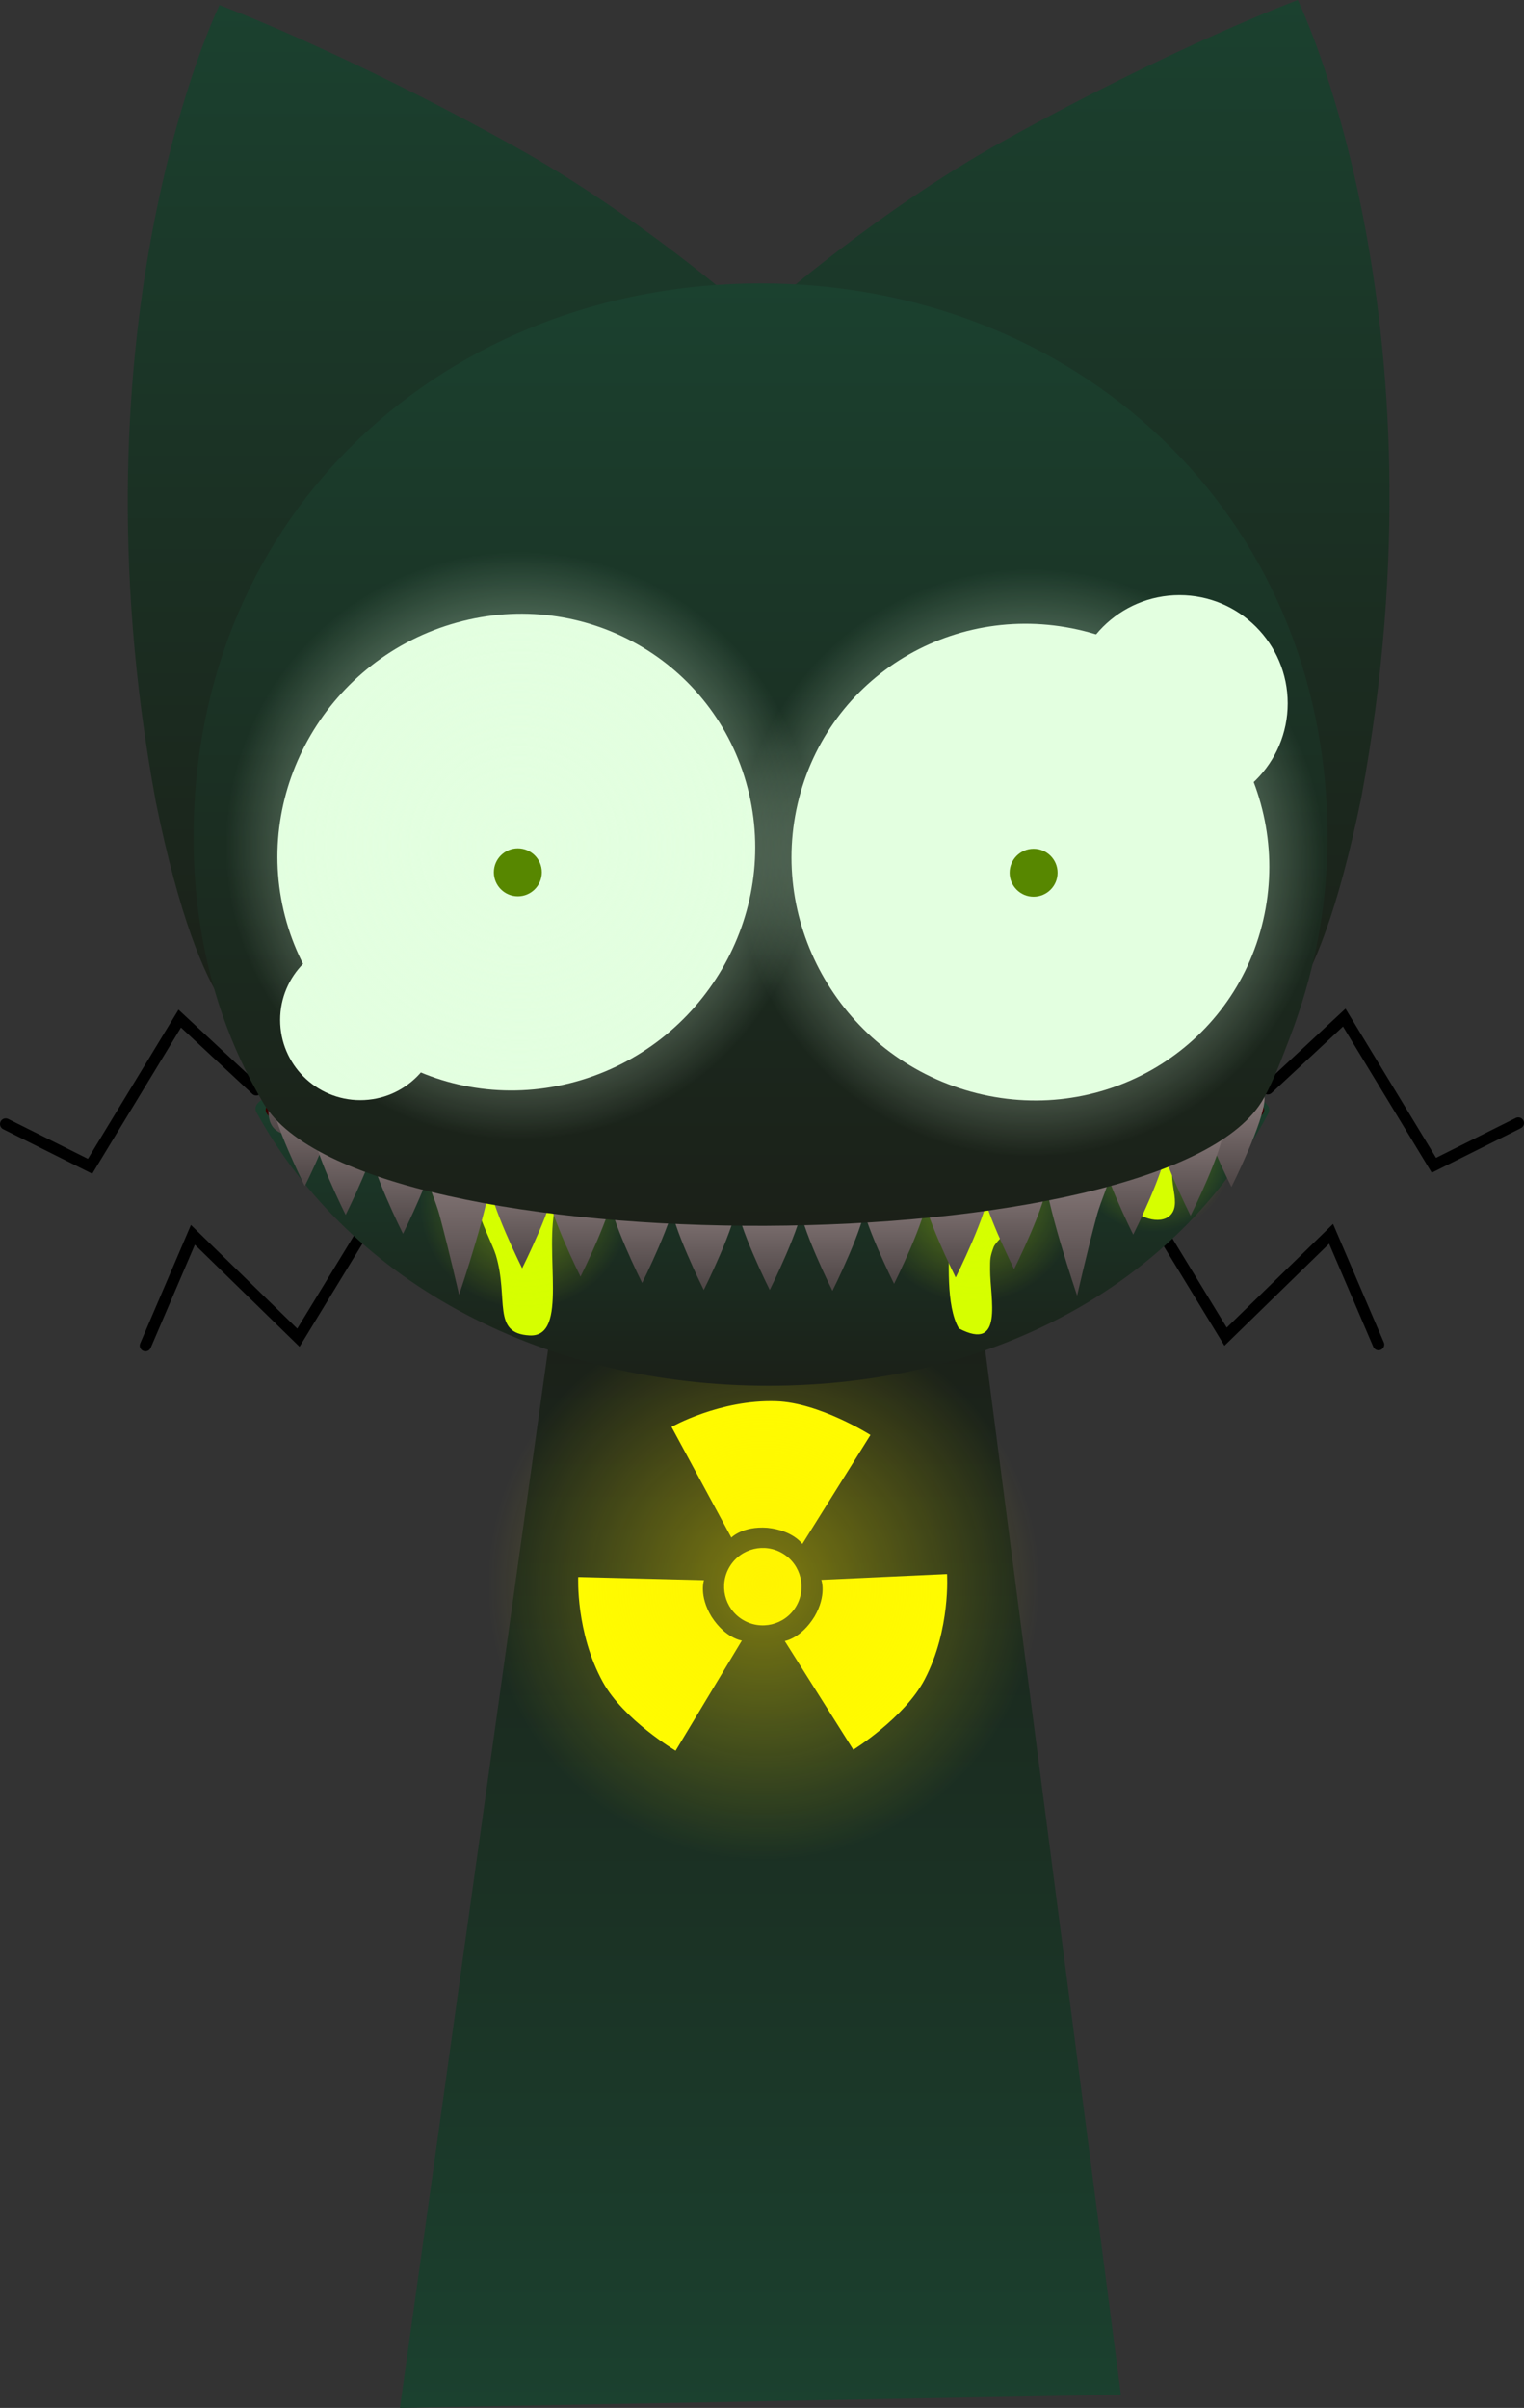 <svg version="1.1" xmlns="http://www.w3.org/2000/svg" xmlns:xlink="http://www.w3.org/1999/xlink" width="133.702" height="211.243" viewBox="0,0,133.702,211.243"><rect x="0" y="0" width="133.702" height="211.243" fill="#333333" stroke="none"/><defs><linearGradient x1="320.456" y1="161.738" x2="320.456" y2="171.626" gradientUnits="userSpaceOnUse" id="color-1"><stop offset="0" stop-color="#4a0000"/><stop offset="1" stop-color="#210000"/></linearGradient><linearGradient x1="319.99" y1="188.188" x2="319.99" y2="284.134" gradientUnits="userSpaceOnUse" id="color-2"><stop offset="0" stop-color="#1b2018"/><stop offset="1" stop-color="#1b412f"/></linearGradient><radialGradient cx="320.282" cy="211.84" r="24.235" gradientUnits="userSpaceOnUse" id="color-3"><stop offset="0" stop-color="#ffe600" stop-opacity="0.443"/><stop offset="1" stop-color="#ffe600" stop-opacity="0"/></radialGradient><linearGradient x1="320.159" y1="165.776" x2="320.159" y2="194.459" gradientUnits="userSpaceOnUse" id="color-4"><stop offset="0" stop-color="#1b412f"/><stop offset="1" stop-color="#1b2018"/></linearGradient><linearGradient x1="320.384" y1="165.576" x2="320.384" y2="174.952" gradientUnits="userSpaceOnUse" id="color-5"><stop offset="0" stop-color="#4a0000"/><stop offset="1" stop-color="#210000"/></linearGradient><linearGradient x1="279.734" y1="162.617" x2="279.734" y2="172.569" gradientUnits="userSpaceOnUse" id="color-6"><stop offset="0" stop-color="#988888"/><stop offset="1" stop-color="#4c4444"/></linearGradient><linearGradient x1="283.319" y1="163.491" x2="283.319" y2="173.443" gradientUnits="userSpaceOnUse" id="color-7"><stop offset="0" stop-color="#988888"/><stop offset="1" stop-color="#4c4444"/></linearGradient><linearGradient x1="288.35" y1="164.274" x2="288.35" y2="174.227" gradientUnits="userSpaceOnUse" id="color-8"><stop offset="0" stop-color="#988888"/><stop offset="1" stop-color="#4c4444"/></linearGradient><linearGradient x1="293.269" y1="161.017" x2="293.269" y2="175.001" gradientUnits="userSpaceOnUse" id="color-9"><stop offset="0" stop-color="#988888"/><stop offset="1" stop-color="#4c4444"/></linearGradient><linearGradient x1="298.802" y1="165.329" x2="298.802" y2="175.281" gradientUnits="userSpaceOnUse" id="color-10"><stop offset="0" stop-color="#988888"/><stop offset="1" stop-color="#4c4444"/></linearGradient><linearGradient x1="303.924" y1="165.48" x2="303.924" y2="175.432" gradientUnits="userSpaceOnUse" id="color-11"><stop offset="0" stop-color="#988888"/><stop offset="1" stop-color="#4c4444"/></linearGradient><linearGradient x1="309.33" y1="165.918" x2="309.33" y2="175.87" gradientUnits="userSpaceOnUse" id="color-12"><stop offset="0" stop-color="#988888"/><stop offset="1" stop-color="#4c4444"/></linearGradient><linearGradient x1="314.737" y1="166.074" x2="314.737" y2="176.027" gradientUnits="userSpaceOnUse" id="color-13"><stop offset="0" stop-color="#988888"/><stop offset="1" stop-color="#4c4444"/></linearGradient><linearGradient x1="360.941" y1="162.633" x2="360.941" y2="172.586" gradientUnits="userSpaceOnUse" id="color-14"><stop offset="0" stop-color="#988888"/><stop offset="1" stop-color="#4c4444"/></linearGradient><linearGradient x1="357.356" y1="163.507" x2="357.356" y2="173.46" gradientUnits="userSpaceOnUse" id="color-15"><stop offset="0" stop-color="#988888"/><stop offset="1" stop-color="#4c4444"/></linearGradient><linearGradient x1="352.326" y1="164.29" x2="352.326" y2="174.243" gradientUnits="userSpaceOnUse" id="color-16"><stop offset="0" stop-color="#988888"/><stop offset="1" stop-color="#4c4444"/></linearGradient><linearGradient x1="347.407" y1="161.033" x2="347.407" y2="175.018" gradientUnits="userSpaceOnUse" id="color-17"><stop offset="0" stop-color="#988888"/><stop offset="1" stop-color="#4c4444"/></linearGradient><linearGradient x1="341.873" y1="165.345" x2="341.873" y2="175.298" gradientUnits="userSpaceOnUse" id="color-18"><stop offset="0" stop-color="#988888"/><stop offset="1" stop-color="#4c4444"/></linearGradient><linearGradient x1="336.752" y1="165.496" x2="336.752" y2="175.449" gradientUnits="userSpaceOnUse" id="color-19"><stop offset="0" stop-color="#988888"/><stop offset="1" stop-color="#4c4444"/></linearGradient><linearGradient x1="331.345" y1="165.934" x2="331.345" y2="175.886" gradientUnits="userSpaceOnUse" id="color-20"><stop offset="0" stop-color="#988888"/><stop offset="1" stop-color="#4c4444"/></linearGradient><linearGradient x1="325.938" y1="166.09" x2="325.938" y2="176.043" gradientUnits="userSpaceOnUse" id="color-21"><stop offset="0" stop-color="#988888"/><stop offset="1" stop-color="#4c4444"/></linearGradient><linearGradient x1="320.437" y1="166.496" x2="320.437" y2="176.449" gradientUnits="userSpaceOnUse" id="color-22"><stop offset="0" stop-color="#988888"/><stop offset="1" stop-color="#4c4444"/></linearGradient><radialGradient cx="299.371" cy="178.441" r="9.255" gradientUnits="userSpaceOnUse" id="color-23"><stop offset="0" stop-color="#d4ff00" stop-opacity="0.396"/><stop offset="1" stop-color="#d4ff00" stop-opacity="0"/></radialGradient><radialGradient cx="354.456" cy="174.005" r="6.956" gradientUnits="userSpaceOnUse" id="color-24"><stop offset="0" stop-color="#d4ff00" stop-opacity="0.396"/><stop offset="1" stop-color="#d4ff00" stop-opacity="0"/></radialGradient><radialGradient cx="338.648" cy="177.916" r="9.255" gradientUnits="userSpaceOnUse" id="color-25"><stop offset="0" stop-color="#d4ff00" stop-opacity="0.396"/><stop offset="1" stop-color="#d4ff00" stop-opacity="0"/></radialGradient><linearGradient x1="348.099" y1="72.891" x2="348.099" y2="162.906" gradientUnits="userSpaceOnUse" id="color-26"><stop offset="0" stop-color="#1b412f"/><stop offset="1" stop-color="#1b2018"/></linearGradient><linearGradient x1="291.571" y1="73.336" x2="291.571" y2="163.35" gradientUnits="userSpaceOnUse" id="color-27"><stop offset="0" stop-color="#1b412f"/><stop offset="1" stop-color="#1b2018"/></linearGradient><linearGradient x1="361.313" y1="167.071" x2="361.313" y2="177.024" gradientUnits="userSpaceOnUse" id="color-28"><stop offset="0" stop-color="#988888"/><stop offset="1" stop-color="#4c4444"/></linearGradient><linearGradient x1="357.728" y1="169.593" x2="357.728" y2="179.546" gradientUnits="userSpaceOnUse" id="color-29"><stop offset="0" stop-color="#988888"/><stop offset="1" stop-color="#4c4444"/></linearGradient><linearGradient x1="352.698" y1="171.252" x2="352.698" y2="181.205" gradientUnits="userSpaceOnUse" id="color-30"><stop offset="0" stop-color="#988888"/><stop offset="1" stop-color="#4c4444"/></linearGradient><linearGradient x1="347.779" y1="172.574" x2="347.779" y2="186.558" gradientUnits="userSpaceOnUse" id="color-31"><stop offset="0" stop-color="#988888"/><stop offset="1" stop-color="#4c4444"/></linearGradient><linearGradient x1="342.245" y1="174.279" x2="342.245" y2="184.232" gradientUnits="userSpaceOnUse" id="color-32"><stop offset="0" stop-color="#988888"/><stop offset="1" stop-color="#4c4444"/></linearGradient><linearGradient x1="337.124" y1="175.01" x2="337.124" y2="184.963" gradientUnits="userSpaceOnUse" id="color-33"><stop offset="0" stop-color="#988888"/><stop offset="1" stop-color="#4c4444"/></linearGradient><linearGradient x1="331.717" y1="175.565" x2="331.717" y2="185.518" gradientUnits="userSpaceOnUse" id="color-34"><stop offset="0" stop-color="#988888"/><stop offset="1" stop-color="#4c4444"/></linearGradient><linearGradient x1="326.31" y1="176.181" x2="326.31" y2="186.133" gradientUnits="userSpaceOnUse" id="color-35"><stop offset="0" stop-color="#988888"/><stop offset="1" stop-color="#4c4444"/></linearGradient><linearGradient x1="280.019" y1="166.997" x2="280.019" y2="176.95" gradientUnits="userSpaceOnUse" id="color-36"><stop offset="0" stop-color="#988888"/><stop offset="1" stop-color="#4c4444"/></linearGradient><linearGradient x1="283.604" y1="169.519" x2="283.604" y2="179.472" gradientUnits="userSpaceOnUse" id="color-37"><stop offset="0" stop-color="#988888"/><stop offset="1" stop-color="#4c4444"/></linearGradient><linearGradient x1="288.635" y1="171.178" x2="288.635" y2="181.131" gradientUnits="userSpaceOnUse" id="color-38"><stop offset="0" stop-color="#988888"/><stop offset="1" stop-color="#4c4444"/></linearGradient><linearGradient x1="293.554" y1="172.5" x2="293.554" y2="186.484" gradientUnits="userSpaceOnUse" id="color-39"><stop offset="0" stop-color="#988888"/><stop offset="1" stop-color="#4c4444"/></linearGradient><linearGradient x1="299.088" y1="174.205" x2="299.088" y2="184.158" gradientUnits="userSpaceOnUse" id="color-40"><stop offset="0" stop-color="#988888"/><stop offset="1" stop-color="#4c4444"/></linearGradient><linearGradient x1="304.209" y1="174.937" x2="304.209" y2="184.889" gradientUnits="userSpaceOnUse" id="color-41"><stop offset="0" stop-color="#988888"/><stop offset="1" stop-color="#4c4444"/></linearGradient><linearGradient x1="309.616" y1="175.491" x2="309.616" y2="185.444" gradientUnits="userSpaceOnUse" id="color-42"><stop offset="0" stop-color="#988888"/><stop offset="1" stop-color="#4c4444"/></linearGradient><linearGradient x1="315.023" y1="176.107" x2="315.023" y2="186.06" gradientUnits="userSpaceOnUse" id="color-43"><stop offset="0" stop-color="#988888"/><stop offset="1" stop-color="#4c4444"/></linearGradient><linearGradient x1="320.809" y1="176.106" x2="320.809" y2="186.058" gradientUnits="userSpaceOnUse" id="color-44"><stop offset="0" stop-color="#988888"/><stop offset="1" stop-color="#4c4444"/></linearGradient><linearGradient x1="320" y1="97.752" x2="320" y2="180.431" gradientUnits="userSpaceOnUse" id="color-45"><stop offset="0" stop-color="#1b412f"/><stop offset="1" stop-color="#1b2018"/></linearGradient><radialGradient cx="298.841" cy="147.087" r="25.785" gradientUnits="userSpaceOnUse" id="color-46"><stop offset="0" stop-color="#e3ffe0"/><stop offset="1" stop-color="#e3ffe0" stop-opacity="0"/></radialGradient><radialGradient cx="343.691" cy="148.571" r="25.785" gradientUnits="userSpaceOnUse" id="color-47"><stop offset="0" stop-color="#e3ffe0"/><stop offset="1" stop-color="#e3ffe0" stop-opacity="0"/></radialGradient></defs><g transform="translate(-253.279,-72.891)"><g data-paper-data="{&quot;isPaintingLayer&quot;:true}" fill-rule="nonzero" stroke-linejoin="miter" stroke-miterlimit="10" stroke-dasharray="" stroke-dashoffset="0" style="mix-blend-mode: normal"><path d="M278.008,171.626c0,0 5.368,-1.534 5.285,-4.599c-0.091,-3.334 -5.285,-5.289 -5.285,-5.289h84.896c0,0 -6.55,1.868 -6.648,4.886c-0.094,2.864 6.648,5.001 6.648,5.001z" fill="url(#color-1)" stroke="none" stroke-width="0" stroke-linecap="butt"/><g fill="none" stroke="#000000" stroke-width="1" stroke-linecap="round"><path d="M253.779,171.505l7.403,3.701l7.866,-12.955l6.709,6.246"/><path d="M266.04,190.938l4.164,-9.716l9.254,9.022l5.784,-9.485"/></g><g data-paper-data="{&quot;index&quot;:null}" fill="none" stroke="#000000" stroke-width="1" stroke-linecap="round"><path d="M364.503,168.408l6.709,-6.246l7.866,12.955l7.403,-3.701"/><path d="M355.018,180.669l5.784,9.485l9.254,-9.022l4.164,9.716"/></g><g stroke="none" stroke-width="0"><path d="M288.363,284.134l13.432,-95.946h37.509l12.313,94.785z" fill="url(#color-2)" stroke-linecap="butt"/><g fill="#ffff00"><path d="M318.425,214.98c-1.599,-0.98 -2.1,-3.071 -1.12,-4.67c0.98,-1.599 3.071,-2.1 4.67,-1.12c1.599,0.98 2.1,3.071 1.12,4.67c-0.98,1.599 -3.071,2.1 -4.67,1.12z" stroke-linecap="butt"/><path d="M312.551,226.477c0,0 -4.558,-2.704 -6.386,-6.028c-2.386,-4.338 -2.159,-9.205 -2.159,-9.205l11.034,0.274c0,0 -0.464,1.348 0.665,3.207c1.232,1.906 2.657,2.09 2.657,2.09z" stroke-linecap="round"/><path d="M323.668,208.341c0,0 -0.81,-1.186 -3.068,-1.42c-2.17,-0.163 -3.16,0.861 -3.16,0.861l-5.248,-9.71c0,0 4.234,-2.409 9.183,-2.25c3.791,0.122 8.269,2.958 8.269,2.958z" data-paper-data="{&quot;index&quot;:null}" stroke-linecap="round"/><path d="M322.126,216.854c0,0 1.42,-0.214 2.612,-2.146c1.09,-1.883 0.598,-3.221 0.598,-3.221l11.026,-0.507c0,0 0.33,4.861 -1.964,9.248c-1.757,3.361 -6.257,6.162 -6.257,6.162z" data-paper-data="{&quot;index&quot;:null}" stroke-linecap="round"/></g></g><path d="M296.046,211.84c0,-13.385 10.851,-24.235 24.235,-24.235c13.385,0 24.235,10.851 24.235,24.235c0,13.385 -10.851,24.235 -24.235,24.235c-13.385,0 -24.235,-10.851 -24.235,-24.235z" fill="url(#color-3)" stroke="none" stroke-width="0" stroke-linecap="butt"/><g stroke="none" stroke-linecap="butt"><path d="M364.541,170.579c-8.032,15.153 -24.488,23.881 -43.846,23.881c-19.398,0 -36.522,-8.763 -44.911,-23.974c-3.492,-6.33 92.123,-6.257 88.757,0.093z" fill="url(#color-4)" stroke-width="0"/><path d="M364.183,170.264c0,2.589 -19.609,4.688 -43.799,4.688c-24.189,0 -43.799,-2.099 -43.799,-4.688c0,-2.589 19.609,-4.688 43.799,-4.688c24.189,0 43.799,2.099 43.799,4.688z" fill="url(#color-5)" stroke-width="0"/><path d="M305.47,174.487c0,0 -2.998,2.417 -3.417,4.001c-1.118,4.22 1.188,11.747 -2.321,11.557c-3.335,-0.181 -1.792,-3.181 -2.95,-7.046c-0.257,-0.857 -1.275,-2.753 -1.812,-4.742c-0.551,-2.045 -0.617,-4.171 -0.617,-4.171c0,0 4.026,-0.268 5.358,-0.268c1.332,0 5.759,0.67 5.759,0.67z" fill="#d6ff00" stroke-width="0"/><path d="M334.807,174.552c1.297,0.008 2.66,-0.111 3.982,-0.111c1.093,0 5.23,-0.547 5.746,0.596c0.314,0.695 -0.583,2.129 -0.882,2.728c-0.269,0.795 -0.743,2.118 -1.396,2.635c-0.326,0.258 -1.644,1.456 -1.803,1.888c-0.326,0.884 -0.312,1.058 -0.312,2c0,2.523 1.237,7.231 -2.74,5.143c-1.165,-2.009 -0.848,-5.975 -0.848,-8.342c0,-1.852 -3.267,-5.329 -2.133,-6.574c0,0 0.177,-0.177 0.354,0c0.013,0.013 0.024,0.025 0.033,0.038z" fill="#d6ff00" stroke-width="0.5"/><g stroke-width="0"><path d="M276.829,170.362c0,-1.942 2.906,-7.746 2.906,-7.746c0,0 2.906,5.804 2.906,7.746c0,1.942 -1.218,2.207 -2.822,2.207c-1.605,0 -2.989,-0.265 -2.989,-2.207z" fill="url(#color-6)"/><path d="M280.413,171.236c0,-1.942 2.906,-7.746 2.906,-7.746c0,0 2.906,5.804 2.906,7.746c0,1.942 -1.218,2.207 -2.822,2.207c-1.605,0 -2.989,-0.265 -2.989,-2.207z" fill="url(#color-7)"/><path d="M285.444,172.02c0,-1.942 2.906,-7.746 2.906,-7.746c0,0 2.906,5.804 2.906,7.746c0,1.942 -1.218,2.207 -2.822,2.207c-1.605,0 -2.989,-0.265 -2.989,-2.207z" fill="url(#color-8)"/><path d="M290.363,171.9c0,-0.915 0.779,-2.35 1.213,-3.973c0.861,-3.217 1.693,-6.911 1.693,-6.911c0,0 2.906,8.516 2.906,11.245c0,2.729 -1.218,2.74 -2.822,2.74c-1.605,0 -2.989,-0.372 -2.989,-3.101z" fill="url(#color-9)"/><path d="M295.897,173.074c0,-1.942 2.906,-7.746 2.906,-7.746c0,0 2.906,5.804 2.906,7.746c0,1.942 -1.218,2.207 -2.822,2.207c-1.605,0 -2.989,-0.265 -2.989,-2.207z" fill="url(#color-10)"/><path d="M301.018,173.225c0,-1.942 2.906,-7.746 2.906,-7.746c0,0 2.906,5.804 2.906,7.746c0,1.942 -1.218,2.207 -2.822,2.207c-1.605,0 -2.989,-0.265 -2.989,-2.207z" fill="url(#color-11)"/><path d="M306.425,173.663c0,-1.942 2.906,-7.746 2.906,-7.746c0,0 2.906,5.804 2.906,7.746c0,1.942 -1.218,2.207 -2.822,2.207c-1.605,0 -2.989,-0.265 -2.989,-2.207z" fill="url(#color-12)"/><path d="M311.832,173.82c0,-1.942 2.906,-7.746 2.906,-7.746c0,0 2.906,5.804 2.906,7.746c0,1.942 -1.218,2.207 -2.822,2.207c-1.605,0 -2.989,-0.265 -2.989,-2.207z" fill="url(#color-13)"/><path d="M360.858,172.586c-1.605,0 -2.822,-0.265 -2.822,-2.207c0,-1.942 2.906,-7.746 2.906,-7.746c0,0 2.906,5.804 2.906,7.746c0,1.942 -1.384,2.207 -2.989,2.207z" data-paper-data="{&quot;index&quot;:null}" fill="url(#color-14)"/><path d="M357.273,173.46c-1.605,0 -2.822,-0.265 -2.822,-2.207c0,-1.942 2.906,-7.746 2.906,-7.746c0,0 2.906,5.804 2.906,7.746c0,1.942 -1.384,2.207 -2.989,2.207z" data-paper-data="{&quot;index&quot;:null}" fill="url(#color-15)"/><path d="M352.243,174.243c-1.605,0 -2.822,-0.265 -2.822,-2.207c0,-1.942 2.906,-7.746 2.906,-7.746c0,0 2.906,5.804 2.906,7.746c0,1.942 -1.384,2.207 -2.989,2.207z" data-paper-data="{&quot;index&quot;:null}" fill="url(#color-16)"/><path d="M347.324,175.018c-1.605,0 -2.822,-0.011 -2.822,-2.74c0,-2.729 2.906,-11.245 2.906,-11.245c0,0 0.832,3.693 1.693,6.911c0.434,1.623 1.213,3.058 1.213,3.973c0,2.729 -1.384,3.101 -2.989,3.101z" data-paper-data="{&quot;index&quot;:null}" fill="url(#color-17)"/><path d="M341.79,175.298c-1.605,0 -2.822,-0.265 -2.822,-2.207c0,-1.942 2.906,-7.746 2.906,-7.746c0,0 2.906,5.804 2.906,7.746c0,1.942 -1.384,2.207 -2.989,2.207z" data-paper-data="{&quot;index&quot;:null}" fill="url(#color-18)"/><path d="M336.669,175.449c-1.605,0 -2.822,-0.265 -2.822,-2.207c0,-1.942 2.906,-7.746 2.906,-7.746c0,0 2.906,5.804 2.906,7.746c0,1.942 -1.384,2.207 -2.989,2.207z" data-paper-data="{&quot;index&quot;:null}" fill="url(#color-19)"/><path d="M331.262,175.886c-1.605,0 -2.822,-0.265 -2.822,-2.207c0,-1.942 2.906,-7.746 2.906,-7.746c0,0 2.906,5.804 2.906,7.746c0,1.942 -1.384,2.207 -2.989,2.207z" data-paper-data="{&quot;index&quot;:null}" fill="url(#color-20)"/><path d="M325.855,176.043c-1.605,0 -2.822,-0.265 -2.822,-2.207c0,-1.942 2.906,-7.746 2.906,-7.746c0,0 2.906,5.804 2.906,7.746c0,1.942 -1.384,2.207 -2.989,2.207z" data-paper-data="{&quot;index&quot;:null}" fill="url(#color-21)"/><path d="M320.354,176.449c-1.605,0 -2.822,-0.265 -2.822,-2.207c0,-1.942 2.906,-7.746 2.906,-7.746c0,0 2.906,5.804 2.906,7.746c0,1.942 -1.384,2.207 -2.989,2.207z" data-paper-data="{&quot;index&quot;:null}" fill="url(#color-22)"/></g><path d="M290.117,178.441c0,-5.111 4.144,-9.255 9.255,-9.255c5.111,0 9.255,4.144 9.255,9.255c0,5.111 -4.144,9.255 -9.255,9.255c-5.111,0 -9.255,-4.144 -9.255,-9.255z" fill="url(#color-23)" stroke-width="0"/><path d="M347.5,174.005c0,-3.842 3.114,-6.956 6.956,-6.956c3.842,0 6.956,3.114 6.956,6.956c0,3.842 -3.114,6.956 -6.956,6.956c-3.842,0 -6.956,-3.114 -6.956,-6.956z" fill="url(#color-24)" stroke-width="0"/><path d="M329.393,177.916c0,-5.111 4.144,-9.255 9.255,-9.255c5.111,0 9.255,4.144 9.255,9.255c0,5.111 -4.144,9.255 -9.255,9.255c-5.111,0 -9.255,-4.144 -9.255,-9.255z" fill="url(#color-25)" stroke-width="0"/><path d="M350.016,173.85c-0.005,-0.025 -0.005,-0.041 -0.005,-0.041l0.015,-0.189c0.565,-1.472 1.826,-1.397 3.451,-1.711c0.833,-0.159 5.375,-0.581 5.823,0.134c0.495,0.792 -1.961,2.444 -2.641,2.641c-1.384,1.205 0.433,3.608 -0.683,4.792c-0.912,0.968 -3.074,0.148 -3.427,-0.774c-0.014,-1.782 1.134,-5.276 -2.182,-4.54c0,0 -0.279,0.061 -0.348,-0.182c-0.015,-0.051 -0.014,-0.094 -0.004,-0.13z" fill="#d6ff00" stroke-width="0.5"/></g><g stroke="none" stroke-width="0"><path d="M321.014,99.583c0,0 9.372,-8.253 20.188,-14.263c15.072,-8.375 25.932,-12.428 25.932,-12.428c0,0 13.447,27.538 5.578,69.945c-4.102,20.078 -8.608,20.069 -8.608,20.069z" data-paper-data="{&quot;index&quot;:null}" fill="url(#color-26)" stroke-linecap="round"/><path d="M275.565,163.35c0,0 -4.506,0.008 -8.608,-20.069c-7.869,-42.406 5.578,-69.945 5.578,-69.945c0,0 10.86,4.053 25.932,12.428c10.816,6.01 20.188,14.263 20.188,14.263z" data-paper-data="{&quot;index&quot;:null}" fill="url(#color-27)" stroke-linecap="round"/><g stroke-linecap="butt"><path d="M364.219,169.278c0,1.942 -2.906,7.746 -2.906,7.746c0,0 -2.906,-5.804 -2.906,-7.746c0,-1.942 1.218,-2.207 2.822,-2.207c1.605,0 2.989,0.265 2.989,2.207z" data-paper-data="{&quot;index&quot;:null}" fill="url(#color-28)"/><path d="M360.634,171.8c0,1.942 -2.906,7.746 -2.906,7.746c0,0 -2.906,-5.804 -2.906,-7.746c0,-1.942 1.218,-2.207 2.822,-2.207c1.605,0 2.989,0.265 2.989,2.207z" data-paper-data="{&quot;index&quot;:null}" fill="url(#color-29)"/><path d="M355.603,173.459c0,1.942 -2.906,7.746 -2.906,7.746c0,0 -2.906,-5.804 -2.906,-7.746c0,-1.942 1.218,-2.207 2.822,-2.207c1.605,0 2.989,0.265 2.989,2.207z" data-paper-data="{&quot;index&quot;:null}" fill="url(#color-30)"/><path d="M350.684,175.675c0,0.915 -0.779,2.35 -1.213,3.973c-0.861,3.217 -1.693,6.911 -1.693,6.911c0,0 -2.906,-8.516 -2.906,-11.245c0,-2.729 1.218,-2.74 2.822,-2.74c1.605,0 2.989,0.372 2.989,3.101z" data-paper-data="{&quot;index&quot;:null}" fill="url(#color-31)"/><path d="M345.151,176.486c0,1.942 -2.906,7.746 -2.906,7.746c0,0 -2.906,-5.804 -2.906,-7.746c0,-1.942 1.218,-2.207 2.822,-2.207c1.605,0 2.989,0.265 2.989,2.207z" data-paper-data="{&quot;index&quot;:null}" fill="url(#color-32)"/><path d="M340.029,177.217c0,1.942 -2.906,7.746 -2.906,7.746c0,0 -2.906,-5.804 -2.906,-7.746c0,-1.942 1.218,-2.207 2.822,-2.207c1.605,0 2.989,0.265 2.989,2.207z" data-paper-data="{&quot;index&quot;:null}" fill="url(#color-33)"/><path d="M334.623,177.772c0,1.942 -2.906,7.746 -2.906,7.746c0,0 -2.906,-5.804 -2.906,-7.746c0,-1.942 1.218,-2.207 2.822,-2.207c1.605,0 2.989,0.265 2.989,2.207z" data-paper-data="{&quot;index&quot;:null}" fill="url(#color-34)"/><path d="M329.216,178.388c0,1.942 -2.906,7.746 -2.906,7.746c0,0 -2.906,-5.804 -2.906,-7.746c0,-1.942 1.218,-2.207 2.822,-2.207c1.605,0 2.989,0.265 2.989,2.207z" data-paper-data="{&quot;index&quot;:null}" fill="url(#color-35)"/><path d="M280.103,166.997c1.605,0 2.822,0.265 2.822,2.207c0,1.942 -2.906,7.746 -2.906,7.746c0,0 -2.906,-5.804 -2.906,-7.746c0,-1.942 1.384,-2.207 2.989,-2.207z" data-paper-data="{&quot;index&quot;:null}" fill="url(#color-36)"/><path d="M283.687,169.519c1.605,0 2.822,0.265 2.822,2.207c0,1.942 -2.906,7.746 -2.906,7.746c0,0 -2.906,-5.804 -2.906,-7.746c0,-1.942 1.384,-2.207 2.989,-2.207z" data-paper-data="{&quot;index&quot;:null}" fill="url(#color-37)"/><path d="M288.718,171.178c1.605,0 2.822,0.265 2.822,2.207c0,1.942 -2.906,7.746 -2.906,7.746c0,0 -2.906,-5.804 -2.906,-7.746c0,-1.942 1.384,-2.207 2.989,-2.207z" data-paper-data="{&quot;index&quot;:null}" fill="url(#color-38)"/><path d="M293.637,172.5c1.605,0 2.822,0.011 2.822,2.74c0,2.729 -2.906,11.245 -2.906,11.245c0,0 -0.832,-3.693 -1.693,-6.911c-0.434,-1.623 -1.213,-3.058 -1.213,-3.973c0,-2.729 1.384,-3.101 2.989,-3.101z" data-paper-data="{&quot;index&quot;:null}" fill="url(#color-39)"/><path d="M299.171,174.205c1.605,0 2.822,0.265 2.822,2.207c0,1.942 -2.906,7.746 -2.906,7.746c0,0 -2.906,-5.804 -2.906,-7.746c0,-1.942 1.384,-2.207 2.989,-2.207z" data-paper-data="{&quot;index&quot;:null}" fill="url(#color-40)"/><path d="M304.292,174.937c1.605,0 2.822,0.265 2.822,2.207c0,1.942 -2.906,7.746 -2.906,7.746c0,0 -2.906,-5.804 -2.906,-7.746c0,-1.942 1.384,-2.207 2.989,-2.207z" data-paper-data="{&quot;index&quot;:null}" fill="url(#color-41)"/><path d="M309.699,175.491c1.605,0 2.822,0.265 2.822,2.207c0,1.942 -2.906,7.746 -2.906,7.746c0,0 -2.906,-5.804 -2.906,-7.746c0,-1.942 1.384,-2.207 2.989,-2.207z" data-paper-data="{&quot;index&quot;:null}" fill="url(#color-42)"/><path d="M315.106,176.107c1.605,0 2.822,0.265 2.822,2.207c0,1.942 -2.906,7.746 -2.906,7.746c0,0 -2.906,-5.804 -2.906,-7.746c0,-1.942 1.384,-2.207 2.989,-2.207z" data-paper-data="{&quot;index&quot;:null}" fill="url(#color-43)"/><path d="M323.715,178.313c0,1.942 -2.906,7.746 -2.906,7.746c0,0 -2.906,-5.804 -2.906,-7.746c0,-1.942 1.218,-2.207 2.822,-2.207c1.605,0 2.989,0.265 2.989,2.207z" data-paper-data="{&quot;index&quot;:null}" fill="url(#color-44)"/></g><path d="M270.26,146.346c0,-28.574 22.269,-48.594 49.74,-48.594c27.471,0 49.74,20.02 49.74,48.594c0,6.428 -1.285,12.3 -3.294,17.54c-0.714,1.861 -1.352,3.642 -2.289,5.34c-8.147,14.776 -79.155,14.95 -87.762,0.455c-0.737,-1.241 -1.415,-2.528 -2.029,-3.859c-2.638,-5.716 -4.106,-12.244 -4.106,-19.476z" fill="url(#color-45)" stroke-linecap="butt"/><g stroke-linecap="butt"><g fill="#e3ffe0"><path d="M318.871,142.023c2.882,11.121 -3.867,22.653 -15.076,25.758c-11.209,3.105 -22.631,-3.394 -25.514,-14.515c-2.882,-11.121 3.867,-22.653 15.076,-25.758c11.209,-3.105 22.631,3.394 25.514,14.515z"/><path d="M277.855,162.372c0,-3.884 3.148,-7.032 7.032,-7.032c3.884,0 7.032,3.148 7.032,7.032c0,3.884 -3.148,7.032 -7.032,7.032c-3.884,0 -7.032,-3.148 -7.032,-7.032z"/></g><path d="M273.055,147.087c0,-14.241 11.544,-25.785 25.785,-25.785c14.241,0 25.785,11.544 25.785,25.785c0,14.241 -11.544,25.785 -25.785,25.785c-14.241,0 -25.785,-11.544 -25.785,-25.785z" fill="url(#color-46)"/></g><g stroke-linecap="butt"><path d="M317.905,148.571c0,-14.241 11.544,-25.785 25.785,-25.785c14.241,0 25.785,11.544 25.785,25.785c0,14.241 -11.544,25.785 -25.785,25.785c-14.241,0 -25.785,-11.544 -25.785,-25.785z" fill="url(#color-47)"/><g fill="#e3ffe0"><path d="M348.896,128.387c11.209,3.105 17.958,14.637 15.076,25.758c-2.882,11.121 -14.305,17.62 -25.514,14.515c-11.209,-3.105 -17.958,-14.637 -15.076,-25.758c2.882,-11.121 14.305,-17.62 25.514,-14.515z" data-paper-data="{&quot;index&quot;:null}"/><path d="M347.263,134.595c0,-5.243 4.25,-9.494 9.494,-9.494c5.243,0 9.494,4.25 9.494,9.494c0,5.243 -4.25,9.494 -9.494,9.494c-5.243,0 -9.494,-4.25 -9.494,-9.494z"/></g></g></g><path d="M296.605,149.419c0,-1.162 0.942,-2.104 2.104,-2.104c1.162,0 2.104,0.942 2.104,2.104c0,1.162 -0.942,2.104 -2.104,2.104c-1.162,0 -2.104,-0.942 -2.104,-2.104z" fill="#578700" stroke="none" stroke-width="0" stroke-linecap="butt"/><path d="M341.854,149.455c0,-1.162 0.942,-2.104 2.104,-2.104c1.162,0 2.104,0.942 2.104,2.104c0,1.162 -0.942,2.104 -2.104,2.104c-1.162,0 -2.104,-0.942 -2.104,-2.104z" fill="#578700" stroke="none" stroke-width="0" stroke-linecap="butt"/></g></g></svg>